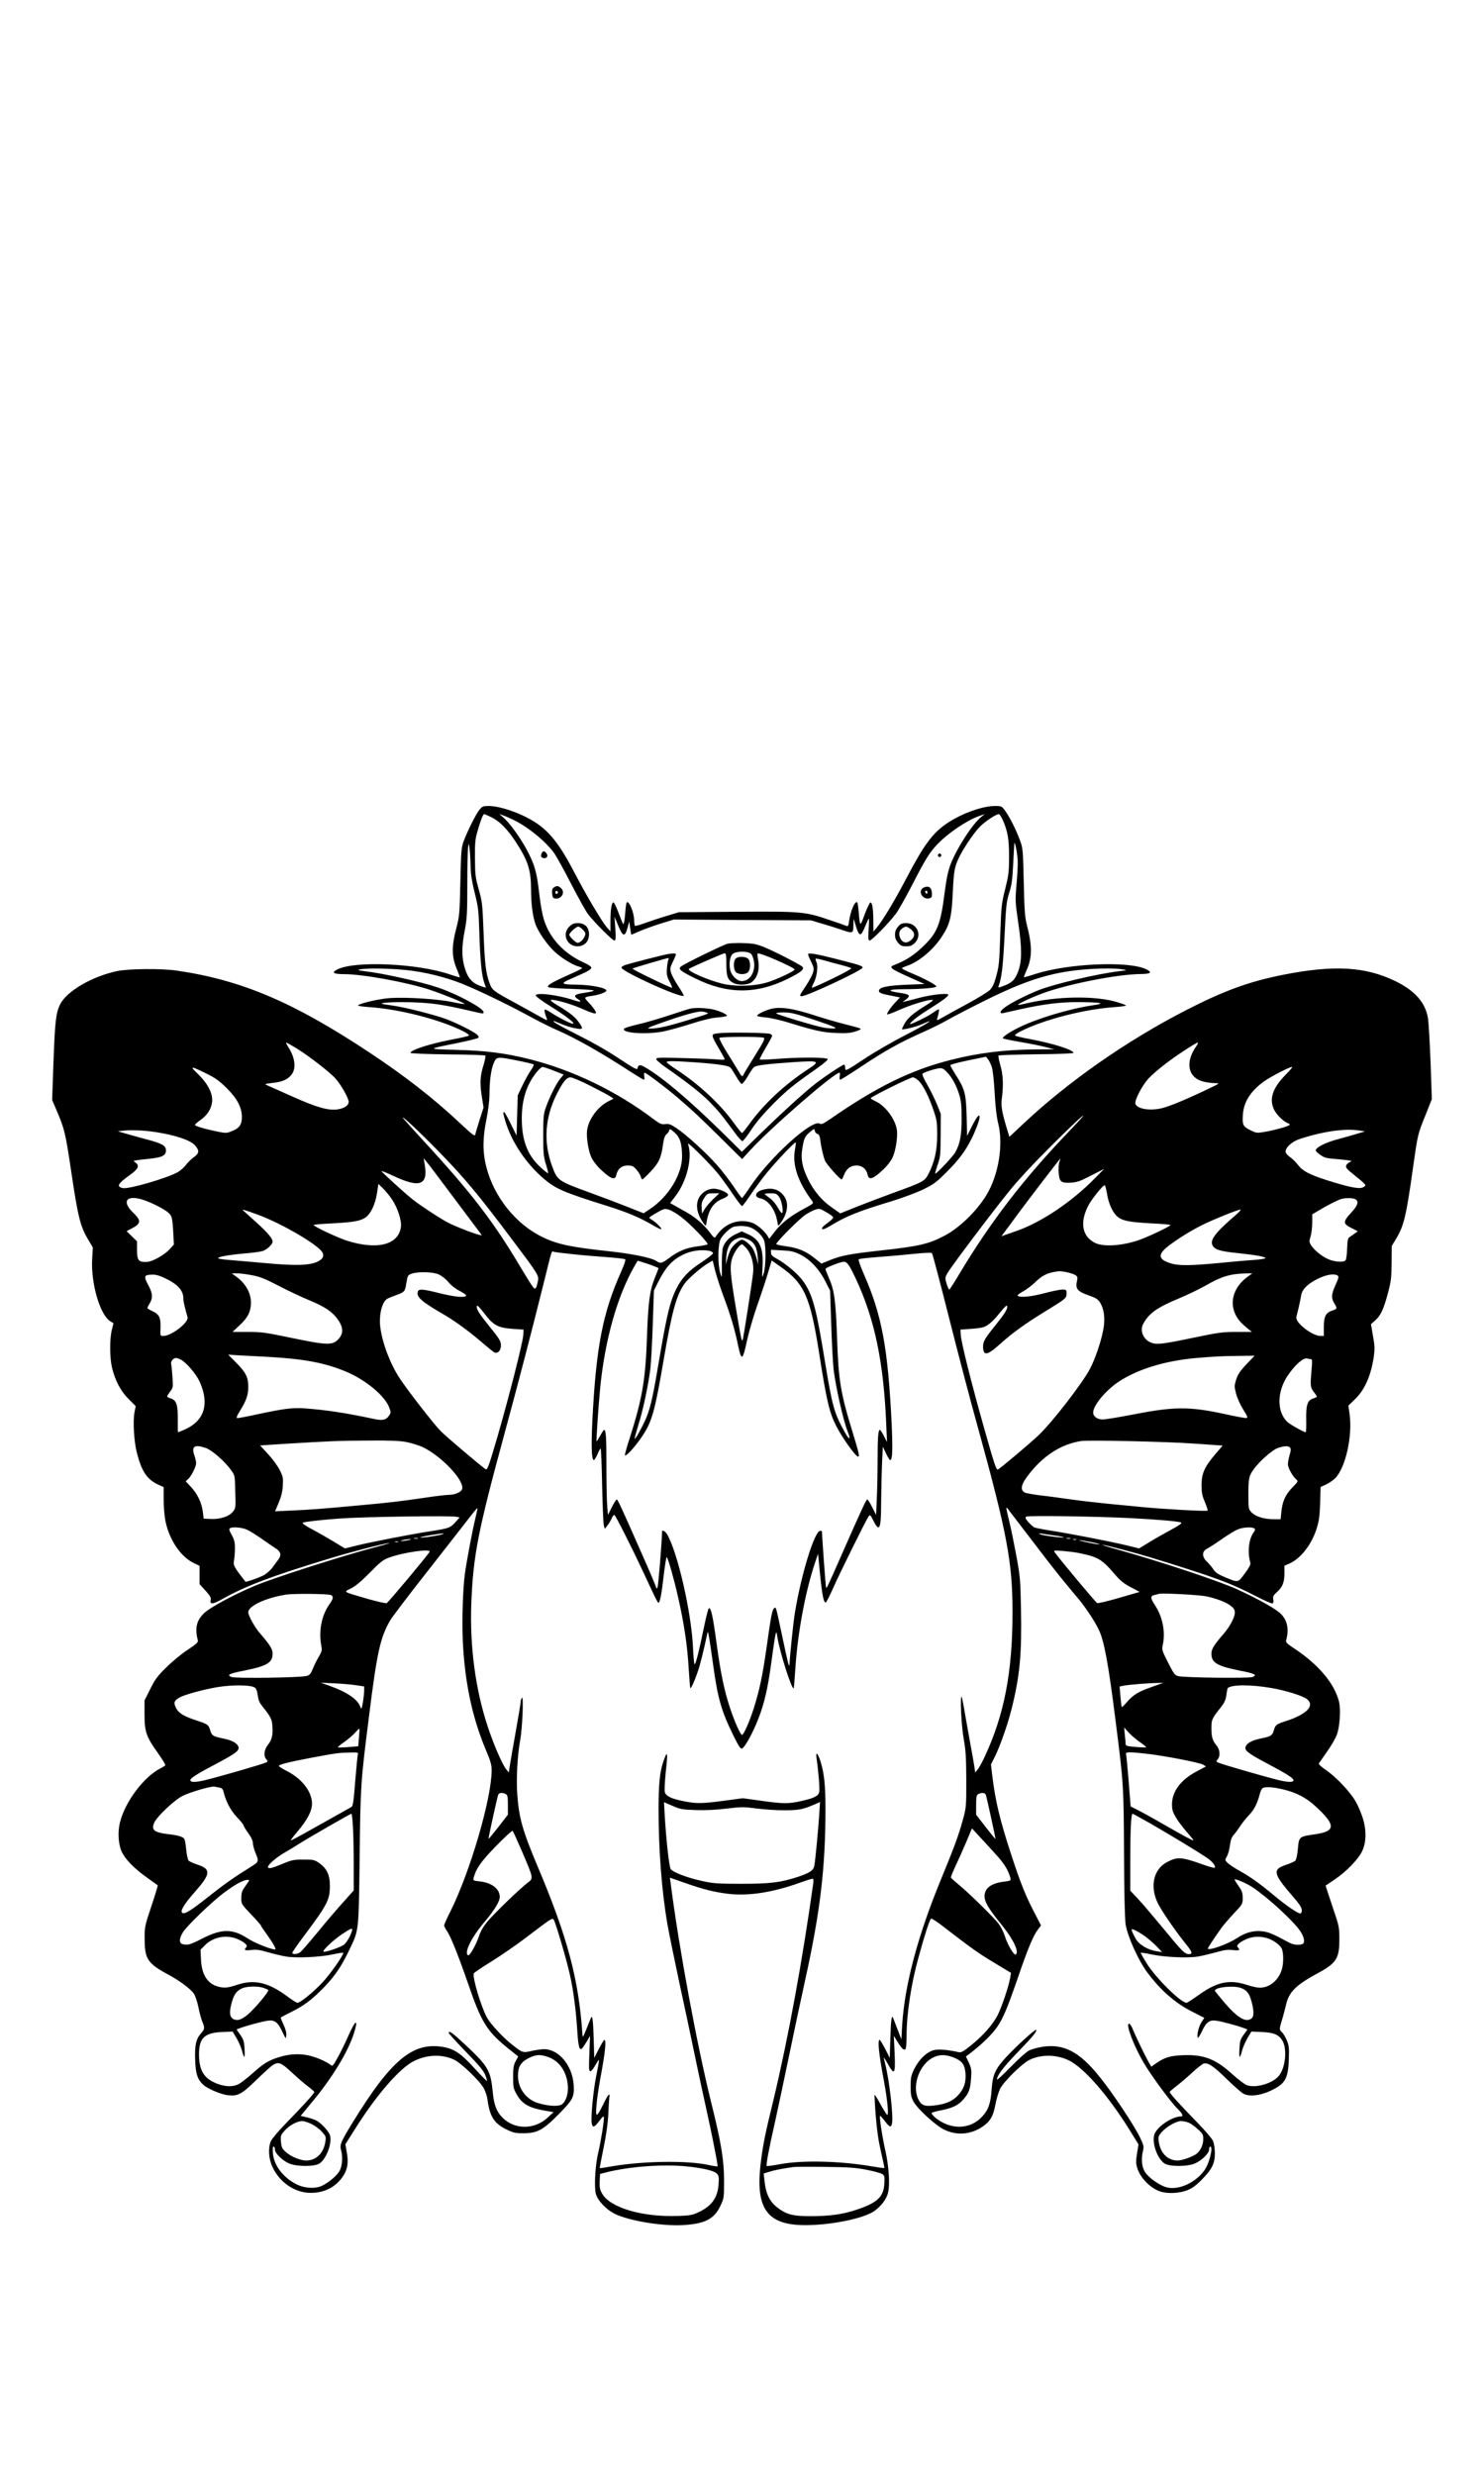 <?xml version="1.0" encoding="UTF-8" standalone="yes"?>
<svg version="1.0" xmlns="http://www.w3.org/2000/svg" width="960pt" height="1600pt" viewBox="0 0 1280 2134" preserveAspectRatio="xMidYMid meet">
  <g transform="translate(0,2134) scale(0.1,-0.1)" fill="#000000" stroke="none">
    <path d="M4136 14359 c-30 -35 -104 -183 -138 -274 -20 -55 -22 -85 -28 -350
-6 -277 -8 -295 -35 -400 -41 -154 -40 -244 2 -345 17 -41 30 -76 28 -78 -1
-1 -43 11 -93 28 -275 92 -805 116 -958 43 -61 -29 -44 -43 54 -43 160 0 542
-70 739 -135 120 -40 306 -116 299 -122 -2 -3 -51 5 -108 17 -124 26 -396 43
-533 34 -92 -6 -258 -44 -278 -63 -4 -5 38 -11 95 -15 265 -18 611 -107 812
-208 32 -16 55 -33 50 -38 -5 -4 -71 -20 -148 -34 -191 -37 -356 -90 -356
-115 0 -5 144 -11 319 -13 176 -1 322 -6 326 -10 4 -4 -2 -38 -13 -75 -32
-103 -35 -157 -18 -270 l16 -103 -34 -107 c-19 -60 -36 -117 -38 -128 -3 -16
-29 4 -133 102 -231 216 -474 405 -779 607 -658 436 -1106 626 -1666 707 -130
19 -418 16 -514 -5 -220 -48 -435 -175 -490 -288 -36 -74 -44 -148 -57 -508
l-11 -315 46 -108 c61 -144 70 -185 116 -492 61 -412 80 -489 150 -606 l39
-66 -6 -104 c-11 -208 69 -481 158 -533 l26 -16 -14 -57 c-20 -81 -19 -242 2
-328 27 -111 75 -202 144 -270 l60 -60 -11 -55 c-14 -78 -4 -250 21 -348 41
-158 87 -228 180 -272 l51 -23 0 -109 c0 -60 7 -144 16 -186 32 -158 130 -304
240 -358 l54 -26 0 -79 0 -79 51 -56 c41 -45 49 -61 45 -80 -11 -41 18 -39
101 8 206 115 421 196 923 349 173 53 447 124 515 134 22 3 -27 -12 -110 -34
-284 -74 -894 -269 -1055 -338 -188 -80 -381 -185 -431 -233 -66 -63 -81 -130
-54 -235 4 -16 -12 -31 -86 -80 -51 -33 -134 -101 -184 -151 -79 -77 -99 -104
-141 -189 l-49 -98 0 -121 c0 -149 15 -192 115 -332 38 -53 67 -101 64 -106
-3 -4 -22 -17 -43 -27 -142 -73 -302 -285 -347 -462 -23 -89 -15 -198 18 -264
34 -65 106 -138 215 -216 48 -34 90 -64 92 -66 2 -1 -22 -83 -55 -180 -58
-175 -59 -180 -58 -288 1 -167 27 -206 199 -299 104 -56 194 -123 225 -166 12
-17 30 -70 40 -118 9 -48 25 -104 34 -126 22 -53 21 -63 -14 -102 -41 -48 -53
-101 -48 -229 4 -118 20 -166 70 -212 36 -34 155 -84 213 -90 86 -9 118 8 245
132 63 61 127 119 142 128 49 31 71 23 164 -64 48 -45 111 -99 141 -121 29
-22 53 -44 53 -47 0 -12 -102 -124 -237 -262 -68 -69 -129 -141 -138 -162 -25
-61 -20 -152 15 -225 59 -125 179 -211 306 -220 128 -8 235 43 302 143 39 59
48 118 32 206 l-12 69 82 130 c186 296 388 529 512 589 115 56 243 59 347 9
60 -29 221 -184 253 -245 14 -27 29 -70 32 -98 20 -146 57 -205 164 -257 59
-29 76 -33 147 -33 118 1 168 27 298 159 128 129 141 153 135 255 -10 168
-127 311 -256 311 -22 0 -70 -7 -107 -15 -76 -18 -78 -17 -172 57 -75 59 -176
168 -210 225 -50 85 -131 352 -117 387 3 6 70 52 150 101 81 50 211 140 291
200 233 177 235 179 249 161 15 -22 110 -341 139 -474 30 -131 52 -302 64
-485 9 -146 20 -179 48 -142 8 11 25 38 39 60 l23 40 -6 -152 c-5 -132 -4
-153 9 -153 8 0 27 23 42 51 16 28 30 49 32 46 2 -2 -7 -57 -21 -123 -28 -133
-52 -384 -41 -427 9 -37 23 -31 66 26 23 32 36 42 38 32 5 -22 -26 -214 -49
-310 -25 -100 -36 -294 -20 -352 16 -59 89 -136 164 -173 124 -60 405 -107
587 -97 189 11 270 52 323 165 32 66 32 69 32 222 0 175 -25 326 -111 671
-124 502 -278 1332 -349 1886 l-7 52 126 -44 c164 -58 262 -82 384 -96 174
-19 378 13 610 96 53 19 103 35 110 35 8 0 11 -11 7 -38 -94 -672 -217 -1341
-343 -1867 -72 -296 -88 -374 -107 -520 -58 -436 54 -578 440 -561 201 8 428
57 522 111 63 38 119 107 133 167 18 72 7 229 -23 363 -26 113 -53 292 -46
300 3 2 20 -17 39 -42 43 -57 56 -62 64 -25 14 59 -23 378 -59 517 -7 27 -12
51 -11 52 1 2 18 -24 36 -57 56 -99 64 -86 57 93 l-7 152 31 -50 c38 -62 59
-80 71 -62 4 6 8 57 8 112 0 188 39 446 102 673 54 198 97 330 109 338 6 3 53
-27 105 -68 241 -186 301 -229 439 -312 l146 -88 -7 -42 c-12 -73 -75 -259
-110 -326 -43 -81 -124 -173 -228 -257 -65 -52 -85 -64 -105 -59 -99 22 -178
28 -219 17 -60 -17 -125 -80 -165 -160 -28 -58 -32 -75 -32 -151 0 -72 4 -93
25 -132 33 -62 194 -209 265 -242 109 -52 226 -43 329 25 67 45 94 91 112 190
8 46 27 107 40 136 32 64 189 219 255 251 99 48 229 47 334 -2 132 -62 339
-298 527 -599 l79 -128 -12 -75 c-10 -60 -11 -84 -1 -121 25 -92 119 -187 210
-213 62 -17 156 -12 219 12 44 16 75 38 129 92 89 90 114 140 114 229 0 38 -7
84 -15 104 -9 21 -70 93 -138 162 -135 138 -237 250 -237 262 0 3 26 26 57 50
32 24 93 76 136 116 43 40 88 75 101 79 38 9 84 -21 201 -136 61 -59 125 -116
144 -125 50 -25 138 -16 226 24 131 60 157 104 163 272 4 102 1 122 -18 167
-12 28 -30 58 -41 68 -24 21 -24 29 0 106 11 35 26 94 35 131 25 110 84 169
268 269 166 89 192 129 192 293 0 108 -1 114 -60 287 l-59 178 81 55 c98 66
201 172 234 241 37 76 39 182 6 287 -14 45 -42 111 -63 146 -50 85 -167 208
-253 267 -40 27 -67 52 -63 58 4 6 35 50 69 99 34 48 73 113 85 145 27 70 37
219 20 289 -41 161 -180 324 -399 467 -50 33 -61 45 -57 61 25 93 12 166 -40
223 -39 44 -191 129 -382 217 -166 75 -671 243 -1053 349 -69 19 -118 35 -110
35 19 1 285 -69 410 -107 564 -173 700 -224 919 -338 68 -35 130 -63 138 -60
8 4 11 15 7 34 -5 25 0 35 31 63 49 44 65 84 65 163 l0 65 44 19 c96 43 188
160 232 295 22 68 28 107 32 223 l4 142 49 22 c26 13 61 37 78 54 89 92 150
364 123 554 l-10 72 53 51 c87 82 141 204 166 369 9 68 9 94 -7 181 l-17 101
36 32 c47 41 73 96 110 235 27 102 31 134 32 262 l1 145 37 61 c68 112 88 196
147 618 40 281 40 284 107 449 l55 138 -11 320 c-7 176 -17 345 -22 376 -22
137 -112 239 -282 322 -260 126 -530 141 -971 54 -295 -59 -508 -137 -841
-308 -503 -259 -1003 -607 -1389 -968 l-129 -121 -24 79 c-41 137 -50 192 -41
253 15 110 11 206 -13 286 -12 41 -19 79 -15 83 4 4 151 9 327 11 175 1 319 7
319 12 0 26 -173 81 -380 120 -63 11 -119 25 -124 29 -5 5 18 22 50 38 201
101 547 190 812 208 57 4 99 10 95 15 -4 4 -38 16 -74 27 -189 58 -522 53
-794 -12 -33 -8 -61 -13 -63 -11 -7 6 110 62 208 98 216 81 653 167 852 168
87 1 101 14 44 42 -153 72 -671 50 -957 -42 -51 -17 -95 -29 -96 -27 -2 2 8
28 22 59 49 106 50 210 4 387 -19 74 -22 123 -28 375 -7 286 -7 291 -35 365
-36 96 -86 193 -125 248 -30 41 -32 42 -89 42 -106 0 -283 -63 -408 -146 -128
-85 -201 -183 -357 -480 -102 -194 -200 -357 -251 -419 l-32 -38 -1 94 c0 107
-10 162 -26 156 -7 -2 -28 -48 -49 -103 -40 -110 -40 -110 -52 35 -4 35 -8 67
-11 69 -19 19 -58 -69 -71 -161 -5 -40 -9 -47 -23 -41 -9 4 -73 27 -143 50
-213 73 -239 76 -806 72 l-497 -4 -105 -32 c-58 -17 -142 -45 -186 -61 -45
-17 -84 -27 -88 -24 -3 4 -6 23 -6 43 0 70 -45 178 -65 158 -3 -3 -8 -36 -11
-74 -6 -82 -13 -118 -20 -111 -3 3 -20 45 -38 93 -18 48 -38 90 -44 92 -16 5
-27 -60 -27 -161 l0 -89 -33 38 c-42 49 -178 278 -272 459 -127 244 -210 353
-333 437 -116 79 -308 148 -412 148 -47 0 -56 -3 -79 -31z m102 -66 c71 -35
135 -100 205 -205 111 -169 136 -247 137 -418 0 -120 13 -223 36 -293 22 -68
104 -186 170 -246 57 -53 159 -115 207 -126 15 -4 27 -10 27 -14 0 -3 -53 -30
-118 -58 -147 -66 -188 -91 -174 -105 5 -5 89 -12 193 -15 101 -3 190 -9 198
-13 8 -4 -22 -13 -72 -20 -94 -13 -108 -26 -62 -56 40 -26 22 -28 -47 -5 -136
44 -318 65 -318 37 0 -8 62 -53 138 -100 139 -86 225 -157 172 -141 -36 11
-127 59 -179 94 -25 16 -48 28 -52 25 -7 -4 0 -36 17 -78 6 -17 -1 -15 -47 11
-30 17 -126 70 -213 118 -207 112 -211 115 -235 180 -31 84 -41 165 -51 438
-9 238 -11 259 -41 367 -30 105 -32 128 -33 270 -1 133 2 166 22 233 25 89 48
147 57 147 3 0 32 -12 63 -27z m222 -39 c120 -66 249 -175 317 -267 20 -27 87
-148 149 -269 63 -121 128 -239 146 -261 53 -70 211 -227 226 -227 13 0 14 16
9 103 l-7 102 28 -67 c44 -109 62 -113 86 -22 l13 49 8 -57 c4 -32 9 -58 10
-58 2 0 32 13 68 29 36 16 118 46 182 66 l117 36 592 -4 591 -3 90 -27 c50
-14 123 -37 164 -51 110 -38 111 -38 112 37 1 58 2 60 11 27 35 -124 49 -134
82 -58 12 29 28 64 34 78 9 20 10 2 5 -77 -5 -88 -4 -103 9 -103 18 0 166 152
225 230 23 30 85 141 139 245 117 228 150 281 217 352 93 99 259 211 367 248
l45 15 -27 -21 c-73 -54 -215 -273 -268 -411 -22 -58 -35 -120 -51 -240 -36
-285 -63 -352 -194 -476 -75 -71 -147 -117 -237 -151 -59 -22 -46 -32 192
-137 l65 -29 -150 -6 c-158 -6 -232 -20 -242 -46 -8 -20 10 -30 77 -43 30 -6
66 -13 79 -16 l24 -5 -35 -37 c-45 -47 -82 -102 -75 -109 4 -3 53 15 110 41
102 45 253 90 282 84 9 -2 -20 -24 -64 -51 -102 -62 -157 -110 -181 -158 -11
-21 -20 -40 -20 -42 0 -12 121 18 177 43 130 59 37 -1 -150 -97 -105 -54 -258
-142 -340 -196 -177 -117 -177 -117 -177 -83 0 14 -4 26 -9 26 -14 0 -188
-116 -262 -176 -95 -75 -299 -262 -472 -431 l-148 -145 -192 189 c-275 268
-494 453 -640 538 -48 28 -62 26 -69 -8 -2 -15 -33 2 -163 88 -99 66 -233 142
-352 201 -105 53 -197 102 -204 111 -11 13 -7 12 26 -2 75 -32 120 -46 168
-54 57 -10 59 -1 17 57 -33 46 -80 83 -185 145 -44 27 -63 43 -52 45 29 6 175
-36 261 -74 90 -40 126 -51 126 -37 0 13 -29 54 -68 94 -38 41 -38 41 48 54
54 9 110 30 110 43 0 25 -139 51 -275 52 -104 0 -119 10 -58 38 27 11 83 37
126 56 50 22 77 40 77 51 0 10 -24 27 -65 45 -166 75 -286 200 -340 357 -16
46 -32 131 -45 241 -21 186 -40 250 -111 382 -54 100 -145 225 -194 267 l-39
34 44 -16 c25 -9 74 -32 110 -51z m4188 19 c44 -97 57 -169 56 -323 0 -130 -4
-158 -33 -275 -31 -122 -34 -146 -42 -375 -9 -272 -11 -294 -41 -397 -14 -50
-30 -81 -52 -102 -17 -16 -105 -70 -196 -119 -91 -49 -187 -102 -214 -118 -44
-24 -49 -25 -42 -8 4 10 10 34 13 53 7 38 9 38 -65 -12 -41 -27 -163 -87 -179
-87 -20 0 64 69 148 120 124 78 179 117 179 132 0 17 -139 3 -250 -26 -52 -14
-106 -28 -120 -31 l-25 -6 28 21 c46 36 35 47 -59 60 -110 16 -93 30 36 30
155 0 291 12 287 24 -4 15 -103 68 -209 112 -49 20 -88 40 -88 44 0 4 19 13
42 21 99 32 224 135 297 245 75 111 90 173 100 394 9 189 15 219 61 311 42 82
130 210 177 255 45 44 136 104 159 104 6 0 20 -21 32 -47z m-4589 -418 c1 -54
12 -124 35 -215 31 -125 34 -151 40 -350 7 -231 20 -362 42 -424 8 -21 14 -40
14 -42 0 -2 -21 5 -47 14 -73 27 -107 66 -134 152 -29 94 -29 187 0 333 18 95
21 142 21 396 0 300 9 421 21 286 4 -38 7 -106 8 -150z m4720 55 c1 -36 -4
-127 -11 -202 -11 -132 -11 -144 16 -329 33 -221 32 -328 -3 -420 -26 -67 -49
-91 -120 -119 -49 -19 -53 -19 -47 -3 26 67 38 168 51 428 13 264 16 298 40
375 23 71 28 114 35 255 5 94 9 172 10 175 7 15 28 -105 29 -160z m-5329 -930
c159 -12 320 -46 480 -102 127 -44 429 -188 645 -306 77 -42 183 -95 235 -117
153 -66 374 -191 640 -364 52 -33 98 -61 103 -61 5 0 7 14 4 30 -4 17 -2 30 3
30 13 0 192 -135 285 -215 138 -119 185 -163 373 -349 l183 -181 73 80 c176
192 721 665 767 665 5 0 6 -13 2 -30 -3 -18 -1 -30 5 -30 6 0 86 50 179 112
208 138 328 205 513 288 80 35 183 86 230 113 47 27 195 104 330 171 348 172
561 240 840 265 131 12 286 13 345 2 40 -7 40 -7 -25 -15 -186 -21 -567 -111
-703 -165 -102 -41 -232 -106 -284 -144 -47 -33 -57 -60 -20 -53 12 3 83 19
157 35 199 44 342 61 503 60 194 -2 229 -11 112 -28 -203 -30 -481 -114 -638
-192 -84 -41 -145 -84 -136 -93 3 -3 70 -17 150 -31 79 -13 178 -33 219 -44
l75 -19 -160 -1 c-266 -2 -497 -30 -735 -91 -343 -87 -639 -232 -1038 -509
-60 -41 -76 -49 -91 -40 -65 41 -430 -290 -599 -543 -36 -54 -68 -98 -72 -98
-4 0 -36 44 -72 98 -36 53 -100 137 -143 185 -91 104 -265 262 -350 319 -51
34 -66 39 -97 35 -33 -4 -45 1 -100 42 -317 240 -696 423 -1068 517 -211 53
-374 74 -635 81 -256 7 -256 6 5 58 96 20 179 40 185 46 7 7 2 17 -15 31 -32
26 -159 90 -253 127 -91 36 -364 106 -477 121 -47 6 -86 13 -88 15 -11 11 135
17 277 12 166 -7 254 -20 476 -71 129 -30 125 -30 125 -13 0 33 -228 156 -391
211 -147 50 -479 124 -639 142 -55 7 -60 9 -35 15 47 10 197 10 345 -1z m-885
-685 c111 -70 287 -207 332 -260 40 -46 99 -147 108 -186 9 -35 -29 -65 -93
-75 -80 -12 -180 16 -392 111 -107 48 -206 92 -220 98 -22 9 -16 11 49 19 88
9 138 32 169 78 37 55 24 145 -34 233 -13 20 -20 37 -16 37 5 0 48 -25 97 -55z
m7756 26 c-103 -145 -73 -280 70 -310 27 -6 69 -11 92 -11 42 0 41 -1 -53 -46
-193 -93 -343 -155 -408 -170 -105 -25 -214 -6 -228 39 -9 27 57 154 111 215
25 27 90 84 145 126 96 74 266 185 283 186 5 0 -1 -13 -12 -29z m-1766 -181
c9 -27 19 -118 25 -225 6 -116 17 -208 30 -260 47 -186 4 -446 -101 -620 -83
-137 -233 -283 -359 -349 -140 -74 -222 -93 -572 -131 -251 -28 -324 -42 -427
-84 l-66 -27 -55 44 c-75 61 -142 90 -241 104 -46 6 -88 15 -93 19 -11 9 193
215 254 256 25 16 62 36 82 42 35 12 41 10 94 -21 32 -18 59 -38 61 -44 2 -7
-19 -28 -47 -48 -48 -34 -63 -56 -39 -56 6 0 37 15 68 34 134 81 238 122 516
206 95 29 216 74 275 102 94 46 115 61 206 152 106 106 160 179 214 286 34 67
70 163 70 187 0 33 -23 6 -64 -74 l-44 -88 -4 170 c-5 194 -16 236 -95 358
-24 38 -44 73 -46 80 -1 7 56 23 153 43 l155 32 17 -21 c10 -12 24 -42 33 -67z
m-4089 54 c71 -14 132 -29 136 -33 4 -4 -7 -27 -25 -52 -18 -26 -50 -84 -72
-130 l-40 -84 -5 -173 -5 -174 -50 101 c-27 56 -53 101 -57 101 -11 0 -10 -9
8 -71 54 -184 179 -371 337 -506 101 -85 170 -115 547 -233 169 -53 280 -100
389 -164 34 -20 67 -36 73 -36 15 0 -40 57 -74 78 -16 9 -28 19 -28 22 0 3 29
23 65 43 61 35 68 37 104 26 21 -6 68 -34 104 -61 76 -56 241 -228 230 -238
-4 -4 -46 -12 -92 -18 -95 -13 -162 -41 -241 -101 -60 -45 -75 -49 -108 -25
-40 28 -211 63 -405 84 -327 35 -445 59 -571 119 -234 110 -426 348 -492 609
-33 128 -32 250 1 410 14 69 25 156 26 204 0 128 14 228 37 281 25 57 27 57
208 21z m-2686 -112 c76 -37 110 -62 171 -122 94 -93 133 -167 134 -251 0 -68
-22 -99 -92 -125 -40 -16 -49 -16 -122 -1 -107 22 -191 47 -191 57 0 5 20 23
45 40 61 42 97 98 103 160 7 72 -37 156 -122 239 -75 71 -66 72 74 3z m2998
25 l83 -33 -32 -39 c-34 -43 -94 -164 -125 -255 -16 -46 -19 -84 -19 -230 0
-154 3 -184 23 -249 13 -40 21 -75 19 -78 -3 -2 -35 23 -71 57 -108 101 -156
229 -156 415 0 159 39 286 122 392 22 29 48 53 57 53 9 -1 53 -15 99 -33z
m6313 -34 c-111 -112 -144 -207 -102 -298 19 -43 85 -109 121 -120 13 -4 18
-11 13 -16 -13 -13 -126 -44 -212 -59 -70 -12 -73 -11 -126 15 -63 31 -70 46
-63 139 9 108 69 200 183 282 60 42 217 123 241 124 7 0 -18 -30 -55 -67z
m-2918 17 c43 -47 79 -114 103 -195 14 -46 19 -93 19 -200 0 -149 -15 -222
-57 -295 -22 -36 -157 -180 -170 -180 -4 0 5 33 19 73 24 67 26 84 27 257 l1
185 -32 80 c-18 44 -55 120 -83 169 -32 55 -48 92 -42 98 13 13 122 47 153 47
19 1 37 -11 62 -39z m-3081 -113 c79 -40 156 -81 172 -92 l28 -19 -46 -23
c-92 -47 -171 -156 -183 -252 -7 -65 13 -184 41 -239 14 -26 46 -68 73 -93 91
-87 129 -100 139 -49 11 50 46 80 97 80 39 0 49 -5 76 -35 17 -20 34 -47 37
-60 3 -14 10 -25 14 -25 4 0 37 31 73 69 71 76 90 117 106 236 7 49 16 74 30
85 10 8 21 23 23 33 3 16 9 13 44 -17 49 -42 66 -95 67 -209 0 -153 -118 -347
-275 -451 l-57 -38 -138 55 c-76 30 -221 85 -323 122 -279 102 -283 105 -329
231 -75 205 -62 415 39 616 55 110 86 148 120 148 16 0 93 -33 172 -73z m2835
41 c39 -42 85 -133 125 -251 29 -83 32 -104 32 -212 0 -134 -21 -229 -73 -334
-35 -68 -43 -72 -316 -171 -93 -34 -232 -87 -308 -117 l-139 -56 -70 49 c-88
60 -160 145 -210 249 -49 103 -62 173 -48 259 14 90 23 109 67 145 36 30 38
31 41 10 2 -12 12 -24 22 -26 14 -4 21 -18 25 -52 9 -68 26 -142 41 -179 12
-31 129 -162 144 -162 3 0 11 15 18 34 21 56 58 86 109 86 51 0 86 -30 97 -80
10 -51 48 -38 139 49 27 25 59 67 73 93 28 56 48 174 41 241 -12 93 -99 213
-186 251 -22 11 -41 22 -41 26 0 11 340 180 364 180 12 0 36 -15 53 -32z
m-4156 -595 c228 -232 351 -379 651 -779 225 -299 228 -304 216 -356 -16 -72
-22 -75 -55 -27 -16 24 -60 96 -98 159 -231 389 -426 642 -838 1088 -78 85
-153 168 -167 185 -43 55 129 -104 291 -270z m5459 170 c-399 -415 -684 -786
-956 -1240 -43 -73 -82 -133 -86 -133 -4 0 -14 23 -23 52 -15 50 -14 52 9 92
35 60 382 520 526 698 79 99 213 243 377 406 264 263 364 345 153 125z m-7895
-14 c173 -26 305 -70 345 -115 40 -46 38 -68 -9 -102 -21 -15 -51 -44 -67 -65
-16 -22 -48 -50 -70 -63 -87 -51 -425 -150 -476 -139 -58 13 -45 37 59 112 72
51 86 78 54 105 l-22 17 23 5 c13 3 65 9 115 14 109 11 143 28 143 72 0 41
-34 60 -163 94 -56 15 -136 37 -177 49 l-75 22 55 6 c65 7 167 2 265 -12z
m10395 12 l45 -7 -70 -21 c-38 -12 -108 -31 -155 -44 -113 -29 -200 -73 -200
-100 0 -5 18 -22 39 -37 35 -25 53 -30 133 -36 51 -4 103 -10 116 -13 l23 -5
-23 -12 c-12 -6 -24 -19 -26 -29 -4 -18 7 -29 107 -109 30 -23 56 -49 59 -55
2 -7 -9 -18 -24 -23 -35 -14 -123 5 -304 62 -153 49 -211 79 -252 132 -17 23
-48 53 -69 68 -23 16 -39 36 -39 48 0 37 57 87 123 109 204 66 392 93 517 72z
m-5538 -370 c33 -41 91 -121 129 -178 38 -57 74 -103 79 -103 5 0 37 42 71 93
34 50 95 134 136 185 77 96 250 279 257 271 2 -2 -1 -30 -7 -62 -24 -131 24
-276 148 -443 15 -20 13 -22 -72 -68 -114 -60 -192 -122 -251 -197 l-47 -61
-14 24 c-33 51 -98 105 -145 118 -114 32 -229 -13 -298 -117 -15 -23 -15 -23
-61 36 -48 63 -122 126 -191 165 -23 13 -65 36 -94 53 l-52 29 43 56 c101 130
152 337 111 454 -9 27 185 -166 258 -255z m-2270 -221 c122 -162 226 -301 231
-308 17 -22 -226 69 -308 115 -90 52 -230 145 -289 192 -68 54 -266 235 -266
242 0 4 47 -15 105 -42 223 -105 297 -79 268 95 l-10 59 24 -29 c14 -16 124
-162 245 -324z m5216 319 c-6 -16 -8 -57 -6 -91 6 -79 21 -91 106 -86 53 3 81
13 175 62 l112 57 -80 -81 c-203 -207 -468 -384 -689 -459 l-118 -41 24 32
c14 18 65 87 113 153 97 131 368 485 372 485 1 0 -3 -14 -9 -31z m-5757 -323
c48 -72 84 -182 76 -237 -21 -154 -206 -200 -467 -117 -79 25 -295 127 -286
135 3 4 77 10 163 14 186 10 246 21 289 54 44 34 81 115 95 208 l12 78 39 -38
c22 -21 57 -64 79 -97z m6168 52 c14 -90 52 -170 95 -203 43 -33 103 -44 289
-54 86 -4 160 -10 163 -14 9 -8 -207 -110 -286 -135 -146 -47 -298 -54 -367
-18 -111 57 -130 180 -52 326 29 54 123 170 138 170 5 0 13 -33 20 -72z
m-8308 -57 c73 -25 169 -74 207 -106 34 -28 38 -44 46 -194 l4 -83 -40 -44
c-42 -45 -143 -102 -188 -105 -77 -5 -90 11 -90 105 l0 72 -45 44 -45 44 37
19 c90 46 93 70 18 142 -103 100 -51 157 96 106z m10450 9 c34 -19 23 -55 -36
-118 -71 -77 -71 -94 1 -130 l57 -29 -26 -19 c-14 -10 -33 -24 -43 -30 -16 -9
-20 -26 -23 -100 -1 -49 -8 -95 -13 -101 -17 -21 -98 -15 -154 11 -58 27 -119
78 -145 120 -16 26 -16 33 -3 75 7 25 14 78 14 118 l0 72 58 34 c70 43 158 87
192 98 37 11 99 10 121 -1z m-9461 -137 c202 -75 515 -258 550 -323 17 -32 3
-57 -44 -80 -68 -32 -194 -36 -456 -11 -124 11 -264 23 -312 27 -49 4 -88 10
-88 15 0 12 91 28 223 40 67 5 139 15 160 21 37 11 87 58 87 81 0 28 -44 79
-141 167 -57 51 -108 97 -114 103 -13 12 16 4 135 -40z m8430 0 c-177 -152
-225 -216 -200 -262 19 -37 66 -51 213 -66 164 -17 249 -33 242 -45 -2 -4 -49
-11 -102 -15 -54 -3 -188 -15 -298 -26 -242 -23 -345 -24 -412 -4 -113 34
-120 76 -24 151 74 57 182 125 284 177 86 44 313 136 337 137 8 0 -10 -21 -40
-47z m-4197 -104 c50 -14 113 -71 128 -117 17 -51 15 -226 -4 -282 -15 -45
-15 -44 -10 55 9 163 -23 236 -124 282 l-55 25 -50 -23 c-61 -28 -104 -76
-115 -126 -4 -21 -8 -87 -7 -148 1 -109 1 -110 -13 -65 -23 70 -22 246 1 293
21 42 87 104 120 110 41 8 91 7 129 -4z m-7 -108 c50 -23 75 -70 80 -155 l4
-61 -13 50 c-7 28 -21 64 -30 82 -18 34 -75 83 -97 83 -22 0 -79 -49 -97 -83
-9 -18 -23 -54 -30 -82 l-13 -50 4 63 c5 78 32 132 77 154 43 22 64 22 115 -1z
m-17 -76 c42 -49 65 -132 57 -209 -10 -92 -86 -579 -91 -584 -8 -9 -15 22 -55
263 -54 319 -58 383 -31 456 20 52 62 109 81 109 5 0 22 -16 39 -35z m-320
-21 c17 -4 31 -13 31 -20 0 -8 -44 -42 -97 -77 -113 -73 -171 -134 -219 -229
-53 -105 -81 -219 -140 -563 -59 -354 -81 -454 -118 -546 -29 -70 -96 -193
-102 -186 -2 2 12 55 31 118 41 127 87 347 104 485 6 49 16 222 21 383 l10
293 36 72 c65 128 117 187 211 235 71 36 159 49 232 35z m785 -33 c83 -41 164
-127 216 -232 l40 -78 10 -298 c5 -163 15 -334 20 -380 20 -160 83 -439 121
-535 30 -77 17 -81 -24 -8 -92 166 -107 217 -172 613 -74 457 -106 573 -185
686 -45 64 -149 153 -230 197 -39 21 -50 33 -50 52 l0 25 95 -5 c80 -4 105
-10 159 -37z m-1972 5 c79 -9 213 -20 298 -26 85 -6 159 -15 163 -19 5 -5 -12
-53 -36 -107 -158 -352 -216 -648 -248 -1281 -11 -230 -7 -343 13 -343 5 0 19
23 31 50 11 28 24 50 27 50 4 0 10 -143 13 -317 4 -175 10 -331 15 -347 l8
-29 23 29 c13 16 29 44 37 62 7 19 18 31 24 27 12 -8 149 -279 249 -493 109
-235 123 -262 131 -262 12 0 27 79 46 248 10 84 21 149 25 145 12 -12 64 -196
97 -343 51 -224 80 -415 91 -604 6 -99 13 -181 15 -183 8 -8 54 104 80 192 14
50 35 135 47 190 11 55 22 101 24 103 4 4 20 -95 45 -278 40 -291 70 -399 172
-608 45 -92 64 -122 76 -120 23 4 94 131 142 255 54 137 84 270 115 503 14
107 30 209 34 225 8 29 8 28 16 -20 20 -131 125 -459 141 -443 2 3 8 77 14
167 20 313 87 672 173 925 l23 69 17 -175 c19 -188 32 -251 50 -245 6 2 33 55
61 118 56 128 287 594 308 623 13 17 16 14 42 -38 15 -31 33 -56 40 -56 21 0
26 48 27 259 1 108 5 250 8 316 l6 120 27 -57 c15 -32 31 -58 37 -58 19 0 22
88 12 315 -32 652 -84 933 -238 1284 -30 69 -51 127 -46 132 5 5 76 13 158 19
83 6 221 18 308 27 94 10 161 13 166 7 5 -5 72 -259 149 -564 77 -305 188
-728 247 -938 252 -913 299 -1165 299 -1592 0 -519 -71 -886 -241 -1250 -22
-47 -49 -96 -61 -110 l-20 -25 -7 50 c-4 28 -18 107 -31 176 -13 70 -35 193
-49 274 -13 81 -27 150 -30 153 -15 15 -3 -244 17 -358 19 -105 22 -164 23
-360 0 -234 0 -236 -32 -351 -35 -127 -72 -228 -188 -509 -198 -481 -311 -903
-333 -1250 l-7 -125 -31 80 c-17 44 -34 89 -38 99 -14 41 -21 -3 -26 -167 l-5
-172 -40 78 c-22 42 -43 77 -47 77 -20 0 -8 -118 36 -351 31 -167 44 -305 28
-295 -6 4 -32 45 -58 92 -25 47 -48 83 -50 81 -2 -2 2 -84 10 -183 10 -125 24
-219 46 -313 17 -73 30 -135 28 -136 -2 -2 -52 5 -111 15 -268 46 -595 54
-784 19 -63 -12 -116 -19 -120 -16 -7 8 20 153 69 367 21 96 75 346 118 555
43 209 108 514 144 677 131 593 176 969 176 1483 0 199 -11 302 -41 401 -24
78 -45 97 -36 33 18 -126 29 -268 23 -292 -8 -35 -46 -53 -154 -77 -112 -25
-154 -25 -346 2 l-159 22 -141 -19 c-203 -27 -253 -29 -352 -10 -120 22 -171
46 -180 82 -4 15 0 93 8 173 20 176 15 194 -21 89 -30 -85 -41 -195 -41 -409
0 -349 27 -706 76 -990 14 -80 61 -309 104 -510 44 -201 104 -485 134 -630 30
-146 76 -357 101 -470 40 -178 95 -456 95 -479 0 -4 -37 1 -82 11 -176 39
-559 34 -823 -11 -60 -11 -111 -18 -112 -17 -2 2 13 79 32 172 23 112 37 209
41 289 3 66 7 132 9 148 8 48 -10 29 -50 -54 -60 -121 -70 -124 -61 -14 4 50
19 151 32 225 44 232 55 340 36 340 -4 0 -25 -35 -47 -77 l-40 -78 -5 172 c-5
164 -12 208 -26 167 -4 -10 -21 -53 -38 -94 -29 -71 -31 -73 -33 -40 -33 478
-129 837 -386 1445 -131 311 -161 417 -176 621 -10 127 1 336 24 463 20 105
32 393 16 371 -6 -8 -11 -24 -11 -36 0 -11 -20 -131 -44 -265 -24 -134 -47
-266 -51 -294 l-7 -50 -23 29 c-34 42 -110 218 -160 371 -104 313 -154 684
-141 1050 16 421 56 626 291 1489 109 400 233 875 335 1286 72 291 66 273 85
266 8 -3 79 -12 157 -20z m701 -101 c26 -10 47 -19 47 -21 0 -1 -14 -38 -31
-80 -46 -115 -58 -208 -69 -514 -12 -365 -41 -534 -149 -871 -23 -70 -41 -135
-41 -145 1 -25 85 66 150 163 83 123 109 216 185 663 70 407 107 546 177 648
31 45 149 147 209 181 l36 21 21 -86 c12 -47 46 -152 76 -232 58 -156 94 -276
121 -408 31 -146 40 -140 80 44 15 70 54 203 87 297 33 93 74 218 92 278 l32
108 75 -53 c207 -145 257 -256 334 -743 64 -409 88 -513 146 -628 51 -101 169
-267 190 -267 15 0 10 23 -41 191 -110 356 -128 464 -140 834 -11 313 -23 409
-69 512 -17 39 -31 76 -31 81 0 11 131 62 159 62 27 0 46 -26 100 -140 166
-352 244 -727 266 -1275 l6 -140 -27 53 c-14 28 -30 52 -34 52 -15 0 -20 -65
-20 -254 0 -105 -3 -256 -7 -335 l-6 -144 -34 67 c-18 36 -37 66 -42 66 -9 0
-39 -63 -212 -455 -141 -320 -137 -311 -144 -304 -3 4 -34 427 -35 482 0 4 -7
7 -15 7 -49 0 -166 -379 -220 -715 -13 -81 -41 -354 -46 -440 -1 -32 -15 21
-64 255 -55 258 -51 246 -69 231 -16 -14 -26 -65 -66 -351 -33 -229 -59 -355
-110 -515 -35 -110 -86 -225 -100 -225 -13 0 -65 115 -103 231 -50 150 -82
303 -117 562 -31 230 -47 303 -65 300 -5 -1 -22 -62 -37 -135 -52 -250 -80
-362 -88 -347 -4 8 -10 73 -13 144 -14 303 -133 822 -224 976 -16 26 -43 40
-43 22 -1 -89 -32 -469 -39 -481 -7 -11 -11 -12 -11 -4 0 7 -52 131 -116 275
-191 433 -216 487 -225 487 -5 0 -24 -30 -42 -67 l-34 -66 -6 78 c-4 43 -7
198 -7 344 0 255 -4 311 -20 311 -4 0 -19 -23 -34 -51 -16 -28 -29 -49 -31
-47 -4 5 15 284 30 448 40 420 149 808 300 1067 l25 42 43 -13 c24 -7 64 -21
90 -31z m3568 -55 c29 -6 63 -17 75 -25 20 -13 21 -18 13 -57 -14 -60 8 -86
102 -118 58 -20 78 -32 96 -58 35 -53 47 -132 33 -221 -15 -98 -70 -265 -118
-355 -64 -122 -318 -451 -438 -567 -70 -68 -326 -283 -355 -300 -15 -7 -30 37
-118 349 -113 400 -202 753 -204 816 l-2 41 85 6 c47 3 96 9 110 14 41 12 87
52 147 128 40 49 59 67 61 55 5 -25 -19 -63 -103 -168 -88 -109 -105 -137
-105 -179 0 -86 34 -82 146 19 105 95 219 177 387 280 181 111 187 115 187
156 0 33 -2 34 -37 34 -20 0 -87 -14 -149 -30 -112 -30 -208 -41 -233 -25 -9
5 4 17 40 37 30 16 77 51 104 77 56 55 98 79 158 91 59 11 58 11 118 0z
m-5414 -21 c24 -12 61 -41 81 -66 21 -26 61 -57 95 -74 31 -16 57 -34 57 -39
0 -23 -97 -15 -239 21 -130 33 -169 36 -177 14 -18 -46 27 -86 211 -193 100
-57 232 -153 337 -244 50 -43 99 -83 110 -89 29 -15 58 14 58 59 0 38 -12 57
-113 182 -77 95 -100 133 -95 158 2 11 24 -10 65 -64 78 -103 116 -123 246
-133 l92 -6 -2 -45 c-3 -63 -124 -538 -224 -882 -70 -240 -86 -285 -99 -278
-29 16 -335 275 -390 330 -56 56 -272 334 -347 445 -84 124 -153 302 -173 444
-15 108 13 226 60 252 8 5 40 18 70 29 80 29 82 31 94 107 11 65 13 68 46 80
60 20 187 16 237 -8z m-1616 -5 c68 -12 113 -30 234 -93 83 -43 202 -99 266
-125 131 -54 198 -99 246 -170 42 -61 44 -111 8 -155 -55 -65 -93 -64 -435 7
-201 42 -239 47 -355 47 l-131 0 62 58 c71 66 97 117 97 197 0 81 -47 164
-126 221 l-40 29 45 0 c25 0 83 -7 129 -16z m8592 -13 c-120 -87 -161 -217
-103 -331 20 -40 48 -71 102 -115 l37 -30 -132 0 c-118 0 -155 -5 -357 -47
-273 -57 -327 -64 -374 -48 -70 23 -107 102 -75 163 48 91 119 142 307 220 72
30 176 80 229 110 141 81 215 103 347 106 l59 1 -40 -29z m-9345 -11 c113 -53
162 -107 162 -177 0 -25 10 -69 36 -161 13 -45 -139 -162 -209 -162 -27 0 -27
0 -24 73 2 87 -11 114 -72 142 -23 10 -41 22 -41 26 0 5 9 23 20 41 28 46 25
86 -10 151 -45 84 -41 95 35 96 25 1 64 -10 103 -29z m10121 21 c12 -8 9 -21
-17 -79 -37 -80 -40 -114 -12 -160 27 -44 26 -49 -15 -62 -58 -19 -75 -51 -75
-141 l0 -79 -28 0 c-72 0 -220 115 -209 163 3 12 12 51 21 87 8 36 18 82 21
103 8 50 60 101 149 143 71 34 135 44 165 25z m-9234 -701 c310 -17 490 -50
670 -124 171 -69 341 -209 380 -310 16 -43 17 -47 1 -71 -27 -41 -57 -47 -139
-29 -234 50 -405 76 -592 90 -104 7 -180 -3 -409 -52 -87 -19 -165 -34 -172
-32 -9 2 -1 22 25 63 53 85 71 136 71 206 0 83 -20 123 -102 206 l-71 72 74
-5 c41 -2 159 -9 264 -14z m8447 -64 c-55 -59 -74 -87 -88 -131 -17 -54 -17
-60 -1 -123 10 -37 37 -98 62 -137 36 -58 41 -70 27 -73 -10 -1 -90 13 -179
33 -317 69 -444 68 -819 -6 -110 -21 -219 -39 -242 -39 -47 0 -82 26 -82 60 0
62 110 193 222 267 168 109 399 179 668 203 172 14 205 16 364 18 l139 2 -71
-74z m-9194 40 c47 -24 132 -124 162 -189 88 -195 41 -341 -133 -416 -27 -12
-50 -21 -53 -21 -2 0 -3 46 -2 103 2 130 -11 172 -58 187 -19 6 -34 15 -34 19
0 4 12 23 26 42 25 32 26 38 20 124 -3 50 -8 99 -11 111 -7 23 17 54 41 54 8
0 27 -6 42 -14z m9751 4 c11 0 12 -17 5 -92 -12 -136 -11 -151 19 -190 15 -19
27 -37 27 -41 0 -3 -15 -11 -34 -17 -48 -15 -61 -57 -58 -187 1 -57 -1 -103
-4 -103 -17 0 -132 65 -158 88 -92 86 -92 259 1 398 63 94 135 158 168 150 11
-3 26 -6 34 -6z m-7803 -715 c42 -8 105 -28 138 -43 164 -78 364 -290 341
-363 -9 -26 -62 -49 -115 -49 -22 0 -116 -11 -208 -25 -219 -32 -294 -41 -557
-65 -325 -30 -424 -38 -587 -45 l-147 -7 31 73 c22 52 33 96 36 147 4 66 2 78
-26 135 -17 34 -62 96 -101 138 l-69 75 216 14 c378 23 461 27 719 28 187 2
271 -2 329 -13z m6795 -13 l246 -17 -64 -75 c-93 -110 -118 -166 -118 -265 0
-66 5 -92 29 -148 16 -37 26 -70 23 -73 -8 -8 -385 13 -567 31 -80 8 -219 21
-310 30 -91 9 -228 25 -305 36 -77 11 -193 27 -257 34 -65 8 -126 19 -137 24
-48 26 -33 78 54 183 123 148 267 236 430 262 62 10 740 -5 976 -22z m-8527
-38 c54 -19 167 -118 220 -194 31 -44 31 -47 34 -186 4 -140 4 -140 -23 -172
-33 -40 -111 -64 -192 -60 l-58 3 -7 59 c-10 78 -47 155 -102 214 l-46 49 21
19 c28 25 69 107 69 137 0 13 -7 45 -16 70 -26 76 4 94 100 61z m9355 3 c8
-11 7 -26 -4 -63 -8 -27 -15 -63 -15 -80 0 -31 42 -107 74 -133 16 -13 13 -18
-33 -65 -61 -62 -88 -120 -97 -209 l-7 -67 -62 0 c-81 0 -154 23 -188 58 -27
28 -28 32 -28 150 0 140 4 163 42 217 44 66 162 171 210 188 56 20 93 21 108
4z m-7028 -603 c-26 -103 -77 -376 -92 -484 -18 -138 -26 -403 -18 -580 17
-359 82 -663 200 -942 39 -92 49 -127 49 -172 0 -242 -185 -876 -356 -1218
-30 -59 -54 -113 -54 -121 0 -7 11 -29 25 -49 33 -49 97 -209 180 -448 117
-341 163 -415 348 -564 l86 -69 -22 -41 c-18 -34 -22 -57 -22 -136 0 -87 3
-100 30 -148 46 -84 107 -119 250 -143 l69 -12 -52 -48 c-114 -105 -286 -104
-390 2 -50 51 -73 111 -83 223 -18 182 -39 218 -231 399 -117 109 -148 132
-148 107 0 -6 67 -79 148 -163 113 -116 153 -164 167 -200 10 -26 16 -49 14
-51 -2 -2 -50 46 -105 107 -120 132 -178 171 -279 187 -259 41 -444 -115 -775
-653 -102 -167 -113 -192 -99 -239 15 -54 11 -128 -11 -173 -20 -40 -83 -96
-150 -131 -56 -29 -152 -25 -222 10 -116 58 -196 162 -205 266 -4 41 -2 60 6
60 6 0 11 -11 11 -25 0 -32 59 -91 119 -119 66 -30 226 -31 268 0 58 42 106
171 89 239 -8 31 -66 97 -110 125 -18 11 -58 25 -89 32 l-55 13 99 120 c168
200 307 428 358 584 45 139 17 130 -46 -15 -22 -50 -61 -131 -87 -178 -43 -79
-49 -86 -64 -73 -34 29 -126 69 -196 84 -83 17 -171 11 -261 -19 -84 -27 -128
-55 -220 -138 -44 -39 -97 -80 -117 -91 -48 -25 -113 -24 -183 2 -116 43 -160
114 -160 254 0 141 47 187 200 193 l90 4 33 -55 c18 -30 39 -79 47 -107 20
-77 28 -74 23 10 -3 65 -8 81 -36 123 l-33 47 28 11 c53 20 189 57 236 64 64
10 91 -10 130 -93 32 -67 32 -67 35 -32 2 22 -6 54 -24 92 -15 32 -26 60 -23
62 2 2 45 24 94 49 109 54 174 104 278 210 93 96 151 181 217 319 86 180 82
148 91 803 7 623 9 649 80 1210 70 562 98 686 185 835 18 30 153 208 301 396
147 188 308 393 357 457 49 64 91 115 93 113 2 -1 -6 -38 -16 -82z m4795 -189
c108 -143 236 -307 283 -363 47 -57 105 -127 129 -155 61 -75 132 -182 169
-257 48 -98 84 -295 147 -795 68 -535 69 -550 72 -1135 1 -345 7 -571 14 -615
17 -105 111 -312 188 -415 114 -152 238 -261 383 -335 l108 -55 -24 -36 c-23
-34 -42 -109 -33 -135 2 -7 18 17 35 53 39 83 66 103 130 93 47 -7 183 -44
236 -64 l28 -11 -33 -46 c-29 -40 -33 -55 -36 -122 -5 -86 3 -90 23 -12 8 28
29 77 47 107 l33 55 90 -4 c103 -4 147 -23 178 -75 41 -71 27 -227 -28 -299
-51 -67 -197 -112 -278 -85 -19 7 -74 48 -123 92 -146 134 -248 174 -428 167
-115 -4 -163 -19 -248 -80 l-27 -19 -25 44 c-25 43 -111 220 -139 290 -9 20
-21 37 -28 37 -31 0 39 -187 126 -336 67 -114 234 -340 294 -399 41 -39 52
-65 28 -65 -70 0 -189 -76 -224 -143 -33 -64 12 -211 80 -261 42 -31 202 -30
268 0 60 28 119 87 119 119 0 14 5 25 10 25 28 0 -8 -145 -50 -204 -78 -109
-224 -174 -327 -147 -63 17 -159 86 -188 135 -27 47 -32 109 -15 181 9 36 6
47 -29 120 -52 105 -236 382 -346 517 -172 215 -307 286 -490 259 -42 -6 -95
-21 -118 -32 -23 -12 -94 -75 -159 -142 -65 -67 -118 -116 -118 -109 0 35 53
105 174 231 135 139 174 187 163 198 -8 7 -181 -151 -264 -242 -86 -94 -110
-147 -118 -260 -9 -131 -27 -184 -80 -243 -105 -117 -275 -121 -409 -11 -20
18 -34 35 -29 40 5 5 43 15 85 23 92 18 145 43 186 91 49 55 61 87 68 178 6
76 4 89 -18 139 l-26 55 55 42 c95 75 174 153 216 215 52 77 86 158 182 436
83 242 128 349 169 403 l26 34 -59 114 c-73 139 -120 257 -199 499 -97 297
-136 458 -163 681 l-11 95 36 71 c42 85 108 272 141 403 72 286 90 476 82 870
-5 250 -7 276 -41 460 -20 107 -47 240 -61 295 -27 111 -29 124 -16 110 5 -6
98 -127 207 -270z m-4961 196 l29 -6 -38 -42 c-43 -48 -55 -52 -221 -78 -152
-23 -498 -90 -625 -121 l-106 -26 -89 54 c-50 30 -134 79 -189 108 -66 35 -94
55 -85 60 15 8 156 24 319 36 207 15 953 26 1005 15z m5805 -11 c236 -12 429
-28 449 -39 9 -6 -19 -25 -85 -61 -54 -29 -139 -77 -188 -107 l-90 -55 -106
26 c-140 34 -492 102 -653 127 -71 11 -137 24 -147 29 -9 5 -32 26 -50 46 -25
29 -29 39 -18 46 15 11 567 3 888 -12z m-7612 -100 c23 -10 79 -45 125 -77 45
-32 99 -69 120 -82 47 -29 56 -61 27 -98 -11 -16 -36 -48 -53 -72 -18 -24 -52
-53 -77 -66 -48 -24 -150 -59 -154 -54 -101 129 -107 141 -99 183 4 23 8 70 8
106 0 52 -6 75 -28 114 -21 38 -25 51 -15 58 23 14 102 8 146 -12z m8691 11
c11 -7 10 -14 -7 -38 -40 -57 -52 -168 -26 -259 4 -14 -10 -41 -48 -92 -61
-82 -54 -81 -176 -30 -57 24 -78 39 -96 67 -13 20 -38 49 -55 65 -44 42 -44
89 2 112 17 9 74 45 125 81 50 35 111 73 135 83 44 20 122 26 146 11z m-7005
-51 c-29 -11 -183 -34 -190 -27 -3 2 37 11 88 19 111 18 130 20 102 8z m5284
-11 c46 -6 81 -13 79 -15 -7 -8 -189 16 -206 27 -12 8 -9 9 14 5 17 -3 67 -11
113 -17z m-5495 -26 c-7 -2 -21 -2 -30 0 -10 3 -4 5 12 5 17 0 24 -2 18 -5z
m5630 0 c-7 -2 -21 -2 -30 0 -10 3 -4 5 12 5 17 0 24 -2 18 -5z m-5708 -13
c-16 -4 -41 -8 -55 -8 -22 0 -22 1 5 8 17 4 41 8 55 8 22 0 22 -1 -5 -8z
m5758 3 c-7 -2 -19 -2 -25 0 -7 3 -2 5 12 5 14 0 19 -2 13 -5z m127 -20 c46
-9 80 -18 74 -20 -5 -2 -50 5 -99 16 -50 10 -83 19 -75 20 8 1 53 -7 100 -16z
m-5977 0 c-7 -2 -19 -2 -25 0 -7 3 -2 5 12 5 14 0 19 -2 13 -5z m271 -85 c-21
-36 -357 -437 -370 -442 -8 -3 -83 14 -167 38 -219 64 -207 56 -139 90 39 20
91 64 162 136 88 90 114 111 163 128 126 47 370 81 351 50z m5599 -9 c172 -35
201 -52 324 -196 38 -44 72 -71 128 -100 l76 -40 -176 -51 c-96 -28 -182 -49
-191 -45 -12 5 -344 402 -369 442 -7 12 6 13 74 7 46 -4 106 -11 134 -17z
m-6450 -363 c25 -11 21 -32 -13 -80 -67 -93 -94 -232 -70 -356 8 -41 5 -50
-23 -99 -18 -30 -41 -77 -52 -105 -18 -43 -26 -52 -55 -58 -60 -15 -611 -22
-644 -9 -45 18 -22 30 112 56 194 39 242 68 242 146 0 39 -25 79 -110 176 -43
49 -100 152 -100 180 0 55 150 125 328 153 67 10 359 7 385 -4z m7552 -11 c91
-19 179 -53 217 -86 24 -19 31 -33 30 -57 -1 -39 -44 -119 -93 -176 -84 -96
-109 -136 -109 -175 0 -78 48 -107 242 -146 134 -26 157 -38 112 -56 -32 -12
-583 -6 -641 8 -28 7 -38 20 -87 117 -52 102 -55 111 -46 150 25 110 0 243
-66 343 -41 62 -43 81 -6 89 15 3 32 8 37 10 22 9 345 -8 410 -21z m-7339
-766 l74 -11 0 -36 c0 -19 -5 -65 -11 -101 -10 -57 -13 -62 -21 -41 -24 67
-113 128 -263 182 l-80 28 114 -5 c62 -3 147 -10 187 -16z m6871 -15 c-120
-42 -161 -68 -215 -130 -23 -27 -43 -46 -46 -44 -2 3 -7 44 -11 91 l-7 86 38
8 c43 8 211 22 289 23 l50 1 -98 -35z m-7738 -8 c11 -10 20 -35 23 -66 4 -34
14 -60 34 -86 78 -98 88 -117 92 -176 6 -79 -4 -120 -38 -163 -34 -43 -40 -97
-14 -126 14 -16 14 -18 -3 -27 -24 -13 -415 -126 -529 -153 -81 -19 -124 -19
-124 1 0 17 65 58 220 139 180 95 209 118 193 154 -13 29 -61 53 -134 67 -82
17 -94 24 -107 68 -15 50 -20 54 -117 86 -113 37 -157 64 -179 110 -22 44 -16
61 30 88 41 24 196 67 322 89 136 23 302 21 331 -5z m8771 -2 c118 -20 269
-67 304 -95 71 -56 0 -131 -179 -189 -86 -28 -92 -32 -107 -82 -13 -44 -25
-51 -107 -68 -73 -14 -121 -38 -134 -67 -16 -35 13 -59 183 -149 157 -83 221
-122 227 -141 8 -22 -37 -24 -121 -4 -114 27 -505 140 -529 153 -17 9 -17 11
-3 27 24 27 20 85 -9 119 -35 42 -45 74 -45 150 0 73 4 82 78 176 35 44 45 66
51 110 4 31 10 58 12 60 37 31 200 31 379 0z m-7875 -427 l-6 -75 -85 -7 c-47
-4 -88 -5 -90 -2 -3 3 21 23 53 45 32 22 74 58 93 79 19 22 37 38 39 37 2 -2
0 -37 -4 -77z m6738 -39 c32 -22 56 -42 54 -45 -3 -2 -44 -1 -91 3 -72 6 -86
10 -86 24 0 9 -3 46 -7 80 l-6 64 39 -43 c21 -24 65 -61 97 -83z m-6747 -103
c-3 -8 -13 -112 -23 -231 -13 -173 -20 -218 -32 -225 -9 -5 -86 -48 -171 -96
-85 -48 -198 -110 -250 -140 -52 -29 -99 -53 -103 -53 -4 0 21 34 56 75 86
100 127 179 127 242 0 101 -83 211 -210 278 -38 19 -72 40 -75 45 -8 13 73 34
285 74 214 40 230 42 329 44 62 2 72 0 67 -13z m6792 4 c153 -16 474 -78 501
-96 l24 -15 -77 -41 c-139 -72 -216 -174 -216 -285 0 -49 6 -67 36 -118 19
-32 63 -89 96 -126 33 -38 57 -68 53 -68 -11 0 -87 41 -260 140 -93 54 -195
110 -226 125 l-56 28 -17 219 c-10 121 -20 226 -23 234 -6 17 30 18 165 3z
m-7983 -294 c17 -4 27 -14 31 -33 19 -82 59 -160 115 -220 33 -34 59 -67 59
-73 0 -6 18 -36 40 -66 26 -36 40 -67 40 -87 0 -17 11 -58 25 -90 28 -69 27
-70 -48 -117 -139 -86 -224 -146 -363 -256 -155 -123 -207 -154 -225 -136 -17
17 21 78 105 173 142 160 147 201 32 240 -37 12 -72 28 -80 35 -7 8 -17 49
-21 92 -4 43 -11 86 -16 95 -10 19 -55 33 -139 42 -125 15 -151 38 -119 104
28 55 172 190 240 225 68 34 246 86 277 81 12 -2 33 -6 47 -9z m9174 -15 c117
-28 200 -72 283 -149 171 -158 171 -211 -2 -237 -148 -22 -144 -18 -155 -137
-4 -43 -14 -84 -21 -92 -8 -7 -43 -23 -79 -35 -123 -41 -114 -76 68 -285 49
-57 67 -86 67 -107 0 -17 -5 -28 -13 -28 -22 0 -124 70 -222 152 -129 107
-207 163 -302 216 -46 25 -93 57 -105 70 -22 23 -22 24 -4 55 10 18 22 61 26
96 6 46 15 70 33 90 13 14 37 46 53 71 15 25 50 68 77 97 47 48 73 101 97 192
5 19 15 38 22 42 22 14 89 10 177 -11z m-6708 -40 c16 -9 19 -22 19 -94 l0
-84 -82 -106 c-45 -58 -83 -104 -85 -102 -3 3 70 336 83 379 6 19 35 22 65 7z
m4143 -7 c11 -37 85 -377 83 -380 -2 -1 -40 45 -85 103 l-82 106 0 83 c0 69 3
86 18 94 27 16 60 13 66 -6z m-2499 -131 c84 -3 177 2 265 13 124 15 145 15
253 1 65 -9 175 -16 245 -16 129 1 158 7 266 54 l39 17 -7 -113 c-9 -132 -33
-387 -42 -436 -8 -41 -39 -62 -144 -97 -149 -48 -237 -59 -485 -59 -200 0
-244 3 -334 23 -131 28 -257 76 -276 104 -14 22 -39 247 -52 465 l-6 112 74
-32 c68 -30 84 -32 204 -36z m-2962 -144 c4 -62 7 -211 7 -331 l0 -218 -92
-103 c-51 -56 -151 -173 -221 -259 -71 -86 -138 -164 -150 -172 -25 -17 -67
-20 -67 -4 0 6 44 70 98 142 204 272 226 315 226 432 1 97 -25 152 -92 200
-41 28 -49 30 -135 30 -84 0 -100 -3 -182 -37 -93 -39 -125 -46 -125 -26 0 19
74 83 137 119 32 18 89 53 127 77 88 56 446 262 456 262 4 0 10 -51 13 -112z
m6888 24 c163 -94 388 -230 478 -290 50 -33 82 -75 69 -88 -4 -3 -46 9 -95 26
-192 69 -227 71 -318 22 -116 -63 -148 -211 -76 -356 32 -65 151 -238 239
-347 57 -70 63 -89 29 -89 -37 0 -57 20 -223 222 -87 105 -186 222 -221 258
l-63 67 0 264 c0 264 7 399 20 399 4 0 76 -40 161 -88z m-1320 -286 c56 -63
90 -122 105 -181 5 -21 2 -23 -53 -30 -85 -10 -139 -37 -159 -78 -31 -65 -5
-121 138 -297 101 -125 152 -234 119 -254 -14 -9 -71 87 -91 153 -10 34 -34
83 -54 110 -39 53 -252 262 -351 344 -33 27 -61 53 -63 57 -1 4 18 52 43 106
26 54 67 148 93 208 l46 110 83 -90 c46 -49 111 -120 144 -158z m-4106 42 c96
-225 96 -225 48 -261 -65 -48 -294 -269 -349 -336 -36 -43 -60 -84 -74 -128
-21 -64 -75 -163 -90 -163 -20 0 -18 37 4 86 31 67 73 129 149 219 73 87 117
161 117 198 0 70 -70 123 -175 134 -55 6 -56 7 -50 32 20 78 62 138 193 273
74 76 139 135 143 131 4 -4 42 -88 84 -185z m6300 -302 c134 -89 362 -299 414
-382 34 -52 40 -98 15 -108 -31 -12 -81 -6 -119 16 -132 71 -169 87 -221 94
-80 10 -149 -9 -228 -61 -78 -51 -246 -110 -246 -87 0 9 45 76 115 176 19 26
69 84 110 128 74 78 75 81 75 132 0 44 -6 61 -35 102 -19 27 -35 52 -35 56 0
13 101 -30 155 -66z m-8661 52 c-5 -7 -21 -31 -36 -52 -22 -31 -28 -50 -28
-92 0 -53 0 -53 85 -142 47 -49 85 -93 85 -97 0 -4 22 -37 49 -74 57 -79 86
-131 72 -131 -36 0 -179 57 -236 95 -130 85 -224 85 -392 -1 -104 -53 -126
-60 -170 -48 -32 9 -30 49 5 105 35 54 241 253 343 331 41 31 99 71 129 87 57
32 108 42 94 19z m890 -430 c-12 -42 -42 -93 -66 -115 -22 -20 -142 -63 -176
-63 -25 0 73 95 156 151 82 55 97 59 86 27z m6845 -46 c31 -23 76 -62 101 -88
l45 -47 -45 7 c-76 11 -151 55 -182 106 -14 25 -29 55 -33 67 -6 22 -5 22 26
9 17 -7 57 -32 88 -54z m-7824 -26 c60 -28 83 -52 67 -68 -23 -23 -11 -29 42
-23 42 6 73 2 142 -18 49 -14 120 -31 159 -38 89 -15 291 -6 408 19 48 11 87
16 87 13 0 -24 -117 -190 -184 -260 -83 -87 -188 -171 -212 -171 -8 0 -49 26
-91 58 -161 118 -281 146 -426 98 -85 -28 -113 -31 -169 -16 -91 26 -139 102
-146 231 l-4 87 40 40 c72 72 192 93 287 48z m8870 13 c53 -14 113 -56 131
-90 18 -37 18 -135 -1 -190 -32 -91 -105 -148 -187 -149 -21 0 -72 11 -114 25
-148 48 -254 26 -410 -85 -54 -39 -103 -70 -108 -70 -50 0 -268 216 -344 340
-29 46 -52 87 -52 91 0 3 39 -2 88 -13 116 -25 318 -34 407 -19 39 7 109 24
158 37 69 20 98 24 142 19 54 -7 67 -1 43 23 -16 16 7 40 67 68 55 26 116 30
180 13z m-8654 -430 c19 -7 37 -15 42 -18 10 -10 -122 -168 -179 -214 -54 -43
-86 -54 -119 -39 -35 16 -41 55 -21 131 20 79 41 110 87 133 39 21 138 24 190
7z m8430 0 c52 -18 75 -45 93 -110 24 -85 25 -138 1 -155 -49 -36 -118 5 -233
138 -45 53 -82 99 -82 102 0 30 155 47 221 25z m-5967 -599 c92 -35 153 -125
163 -241 7 -70 -16 -142 -53 -166 -29 -19 -117 -14 -202 12 -104 31 -174 125
-175 234 0 79 23 118 92 154 65 32 102 34 175 7z m3495 -3 c69 -28 93 -60 99
-132 7 -82 -14 -140 -67 -196 -51 -52 -110 -75 -217 -86 -75 -7 -99 5 -125 60
-54 119 16 304 136 358 53 25 108 23 174 -4z m-5542 -573 c29 -14 68 -43 88
-66 35 -38 37 -43 30 -86 -15 -99 -79 -162 -165 -162 -50 0 -130 33 -172 70
-37 32 -41 42 -46 92 -4 53 -2 57 32 96 43 47 108 82 152 82 16 0 53 -12 81
-26z m7568 12 c18 -8 54 -33 79 -57 40 -36 46 -47 46 -81 0 -48 -20 -96 -52
-125 -27 -26 -128 -63 -169 -63 -86 0 -149 63 -163 162 -6 42 -4 49 25 83 42
47 125 95 167 95 18 0 48 -6 67 -14z m-4340 -376 c143 -14 242 -37 267 -62 18
-18 20 -30 16 -92 -8 -118 -61 -191 -178 -244 -46 -22 -74 -27 -170 -30 -310
-11 -587 70 -657 193 -19 32 -23 53 -21 104 l3 65 50 13 c201 51 481 72 690
53z m1555 -29 c63 -12 126 -29 139 -37 21 -15 23 -21 19 -84 -6 -114 -61 -165
-242 -225 -115 -39 -230 -55 -398 -55 -133 0 -191 12 -253 53 -91 59 -128 127
-141 253 l-7 62 49 15 c43 14 104 26 209 41 17 2 138 3 270 1 196 -2 261 -6
355 -24z"/>
    <path d="M4672 13983 c-13 -26 -4 -43 24 -43 26 0 33 27 12 48 -16 16 -26 15
-36 -5z"/>
    <path d="M8090 13965 c0 -8 7 -15 15 -15 8 0 15 7 15 15 0 8 -7 15 -15 15 -8
0 -15 -7 -15 -15z"/>
    <path d="M4776 13687 c-13 -9 -17 -23 -14 -52 3 -34 7 -40 28 -43 52 -6 86 52
51 87 -24 24 -40 26 -65 8z m36 -42 c0 -5 -5 -11 -11 -13 -6 -2 -11 4 -11 13
0 9 5 15 11 13 6 -2 11 -8 11 -13z"/>
    <path d="M7973 13689 c-64 -24 -18 -115 48 -94 17 6 20 14 17 47 -3 45 -26 62
-65 47z m27 -45 c0 -8 -4 -12 -10 -9 -5 3 -10 10 -10 16 0 5 5 9 10 9 6 0 10
-7 10 -16z"/>
    <path d="M4911 13351 c-67 -63 -23 -171 69 -171 60 0 100 41 100 103 0 61 -35
97 -95 97 -33 0 -50 -6 -74 -29z m114 -26 c28 -27 30 -37 13 -68 -13 -26 -38
-46 -56 -47 -17 0 -72 54 -72 70 0 16 59 70 77 70 7 0 25 -11 38 -25z"/>
    <path d="M7746 13349 c-18 -21 -26 -42 -26 -69 0 -27 8 -48 26 -69 22 -26 33
-31 71 -31 36 0 50 6 74 29 66 66 20 171 -74 171 -38 0 -49 -5 -71 -31z m102
-15 c50 -34 49 -76 -3 -110 -32 -21 -64 -10 -80 28 -15 37 -9 64 18 83 27 19
37 19 65 -1z"/>
    <path d="M6278 13203 c-28 -4 -367 -169 -403 -196 -29 -22 -11 -38 118 -102
280 -139 528 -140 803 -5 114 57 144 81 125 104 -7 8 -90 54 -184 101 -123 61
-189 88 -232 95 -59 10 -174 11 -227 3z m200 -88 c8 -7 18 -31 23 -54 21 -94
-29 -181 -104 -181 -38 0 -85 45 -98 93 -13 50 -4 119 19 140 30 27 132 28
160 2z m-213 -88 c0 -104 10 -134 55 -160 41 -25 130 -23 164 4 50 39 71 111
55 193 -5 27 -7 52 -4 54 13 13 328 -125 319 -139 -9 -16 -140 -78 -221 -105
-111 -38 -283 -45 -403 -16 -126 31 -306 110 -288 127 11 11 293 134 308 135
12 0 15 -17 15 -93z"/>
    <path d="M6346 13074 c-23 -22 -21 -96 2 -117 25 -23 85 -22 105 1 23 26 22
94 -1 115 -23 21 -86 22 -106 1z"/>
    <path d="M5760 13113 c-33 -5 -325 -80 -367 -94 -18 -6 -33 -16 -33 -22 0 -34
514 -267 537 -243 3 2 -18 39 -46 81 -28 42 -56 94 -63 116 -10 37 -9 45 15
95 15 30 27 59 27 64 0 10 -23 11 -70 3z m4 -50 c-4 -10 -10 -45 -12 -78 -3
-50 1 -68 23 -109 14 -27 24 -51 21 -53 -2 -3 -81 32 -175 78 -94 45 -169 84
-166 87 4 5 291 89 309 91 4 1 5 -7 0 -16z"/>
    <path d="M6970 13111 c0 -6 12 -35 27 -65 24 -50 25 -58 15 -95 -7 -22 -35
-74 -62 -114 -55 -82 -57 -87 -35 -87 46 0 525 224 525 246 0 15 -20 22 -220
73 -184 47 -250 58 -250 42z m285 -92 c44 -11 84 -24 88 -28 4 -4 -69 -45
-164 -90 -94 -46 -173 -81 -175 -78 -3 3 5 24 18 48 25 48 36 146 19 176 -5
11 -8 23 -5 26 3 3 36 -4 72 -14 37 -11 103 -29 147 -40z"/>
    <path d="M5955 12643 c-11 -2 -92 -28 -180 -57 -88 -29 -213 -66 -277 -80 -77
-18 -118 -32 -118 -41 0 -35 198 -46 338 -20 44 9 152 38 239 66 110 35 182
52 236 56 42 3 77 10 77 14 0 16 -78 48 -141 59 -65 10 -137 11 -174 3z m135
-33 c31 -9 36 -7 -155 -66 -176 -54 -263 -74 -325 -73 -40 0 -26 7 123 59 152
54 277 89 317 88 8 0 26 -3 40 -8z"/>
    <path d="M6635 12636 c-52 -16 -105 -44 -105 -55 0 -4 33 -11 74 -14 40 -4
127 -23 192 -43 231 -71 296 -86 409 -91 87 -4 124 -2 169 11 32 10 55 21 50
25 -5 5 -61 21 -124 36 -63 16 -176 48 -250 72 -215 71 -328 87 -415 59z m398
-93 c165 -56 194 -69 164 -71 -20 -2 -62 2 -94 7 -70 13 -394 110 -407 122 -6
5 21 9 63 9 64 0 99 -9 274 -67z"/>
    <path d="M6205 12431 c-53 -5 -60 -8 -58 -27 1 -12 25 -59 53 -104 27 -46 50
-88 50 -93 0 -6 -23 -7 -57 -3 -32 3 -165 9 -295 12 -210 6 -238 5 -238 -8 0
-9 41 -44 92 -79 182 -127 294 -215 368 -290 74 -75 103 -110 214 -261 31 -43
62 -78 69 -78 7 0 42 44 77 98 44 67 103 136 189 223 120 120 175 165 380 308
50 35 91 70 91 77 0 18 -237 19 -443 3 -76 -6 -141 -8 -144 -5 -3 3 20 48 51
100 31 52 56 99 56 104 0 5 -8 13 -17 17 -24 10 -363 15 -438 6z m384 -40 c11
-7 -6 -40 -78 -155 -50 -80 -94 -152 -97 -161 -9 -22 -18 -19 -38 18 -10 17
-54 89 -98 159 -44 70 -77 132 -73 138 8 12 364 13 384 1z m-599 -211 c196
-14 292 -28 309 -45 8 -7 30 -42 50 -76 20 -34 41 -64 48 -66 6 -2 30 27 52
65 22 38 46 74 54 80 18 16 119 28 339 43 227 15 237 10 126 -62 -196 -128
-377 -296 -497 -461 -35 -49 -67 -88 -71 -88 -4 0 -36 39 -71 88 -120 165
-301 333 -497 461 -45 29 -82 57 -82 62 0 12 61 11 240 -1z"/>
    <path d="M6083 11069 c-91 -58 -95 -170 -10 -284 14 -19 16 -18 22 20 18 107
62 170 140 199 25 10 45 24 45 32 0 21 -77 54 -125 54 -23 0 -53 -9 -72 -21z
m66 -71 c-30 -29 -63 -69 -74 -88 l-20 -35 -3 49 c-3 38 2 56 23 87 24 37 28
39 77 39 l52 0 -55 -52z"/>
    <path d="M6574 11079 c-61 -17 -71 -61 -17 -72 70 -14 131 -98 148 -202 6 -38
8 -39 22 -20 66 88 80 176 38 238 -43 62 -107 81 -191 56z m147 -61 c23 -32
40 -138 23 -138 -5 0 -21 22 -36 49 -15 27 -44 62 -65 77 -21 15 -42 32 -47
36 -6 4 15 8 46 8 52 0 58 -3 79 -32z"/>
  </g>
</svg>
